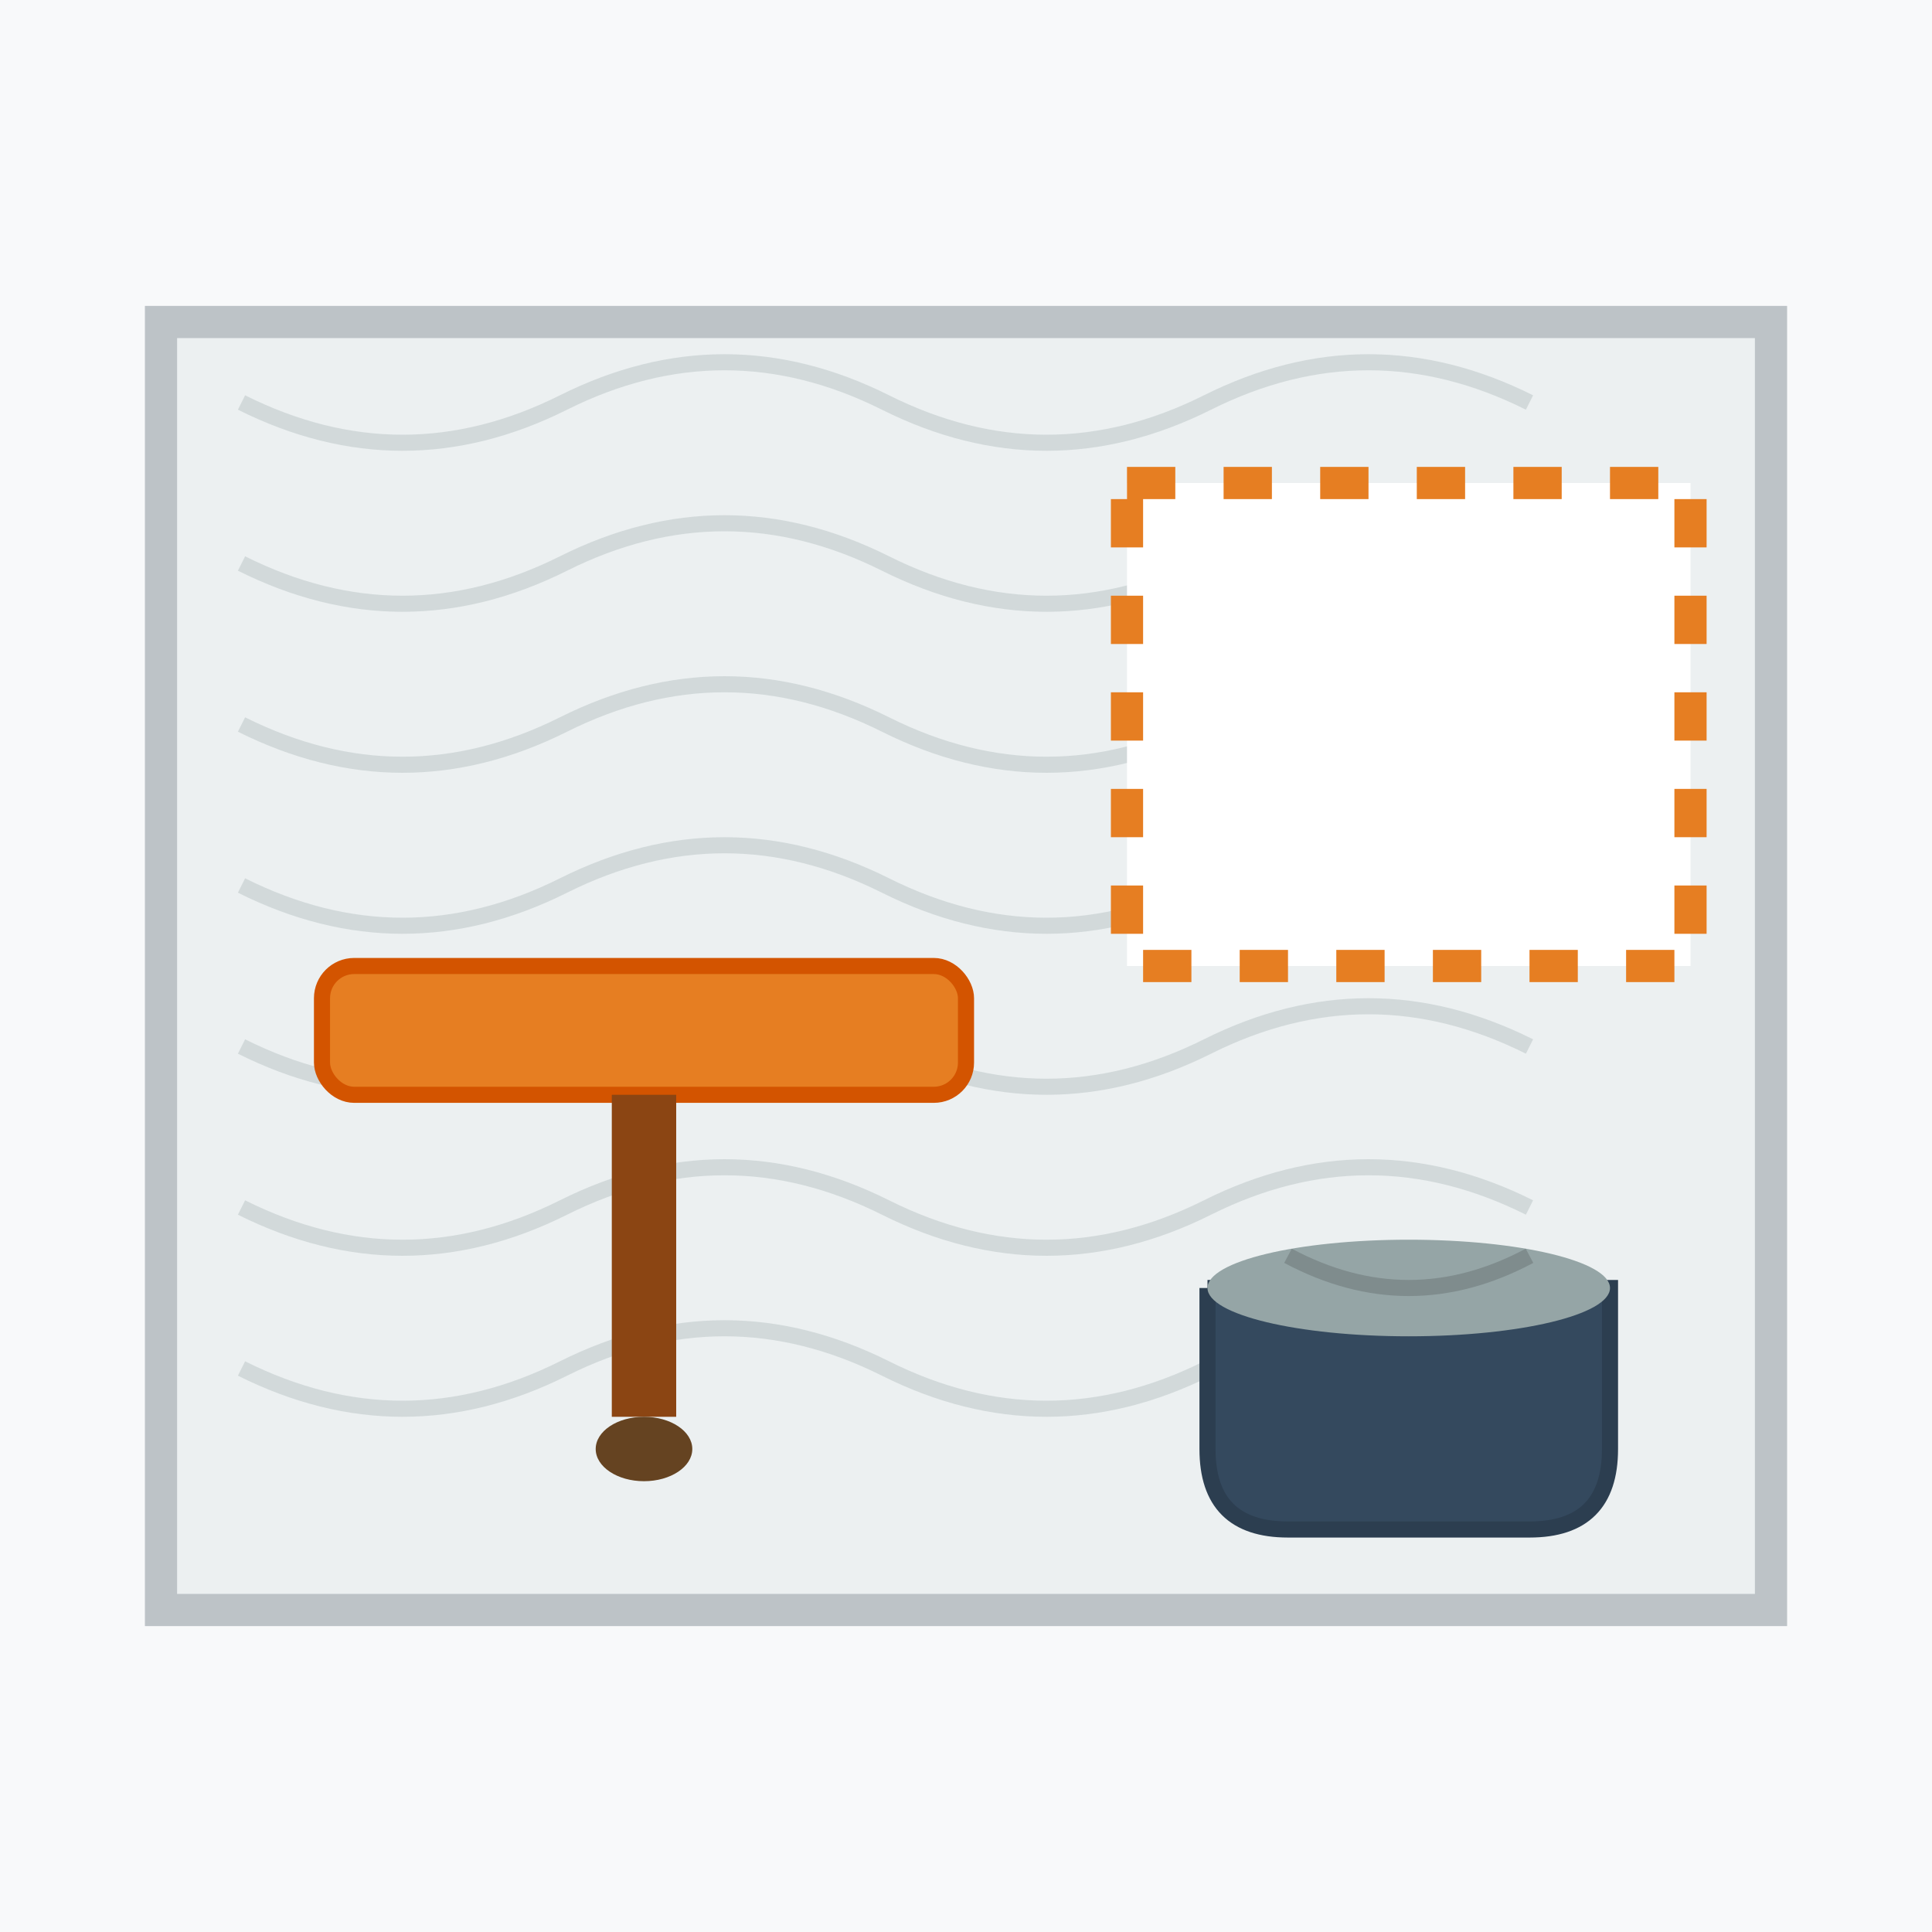 <svg width="120" height="120" viewBox="0 0 120 120" fill="none" xmlns="http://www.w3.org/2000/svg">
  <!-- Background -->
  <rect width="120" height="120" fill="#f8f9fa"/>
  
  <!-- Wall with plaster texture -->
  <rect x="10" y="20" width="100" height="80" fill="#ecf0f1" stroke="#bdc3c7" stroke-width="2"/>
  
  <!-- Textured plaster pattern -->
  <g opacity="0.3">
    <path d="M15 25 Q25 30 35 25 T55 25 T75 25 T95 25" stroke="#95a5a6" stroke-width="1" fill="none"/>
    <path d="M15 35 Q25 40 35 35 T55 35 T75 35 T95 35" stroke="#95a5a6" stroke-width="1" fill="none"/>
    <path d="M15 45 Q25 50 35 45 T55 45 T75 45 T95 45" stroke="#95a5a6" stroke-width="1" fill="none"/>
    <path d="M15 55 Q25 60 35 55 T55 55 T75 55 T95 55" stroke="#95a5a6" stroke-width="1" fill="none"/>
    <path d="M15 65 Q25 70 35 65 T55 65 T75 65 T95 65" stroke="#95a5a6" stroke-width="1" fill="none"/>
    <path d="M15 75 Q25 80 35 75 T55 75 T75 75 T95 75" stroke="#95a5a6" stroke-width="1" fill="none"/>
    <path d="M15 85 Q25 90 35 85 T55 85 T75 85 T95 85" stroke="#95a5a6" stroke-width="1" fill="none"/>
  </g>
  
  <!-- Float/trowel tool -->
  <g transform="translate(20, 60)">
    <rect x="0" y="0" width="40" height="8" rx="2" fill="#e67e22" stroke="#d35400" stroke-width="1"/>
    <rect x="18" y="8" width="4" height="20" fill="#8b4513"/>
    <ellipse cx="20" cy="30" rx="3" ry="2" fill="#654321"/>
  </g>
  
  <!-- Smooth plaster area -->
  <rect x="70" y="30" width="35" height="30" fill="#ffffff" stroke="#e67e22" stroke-width="2" stroke-dasharray="3,3"/>
  
  <!-- Bucket -->
  <g transform="translate(75, 70)">
    <path d="M0 10 L0 20 Q0 25 5 25 L20 25 Q25 25 25 20 L25 10 L0 10" fill="#34495e" stroke="#2c3e50" stroke-width="1"/>
    <ellipse cx="12.5" cy="10" rx="12.5" ry="3" fill="#95a5a6"/>
    <path d="M5 8 Q12.5 12 20 8" stroke="#7f8c8d" stroke-width="1" fill="none"/>
  </g>
</svg>
